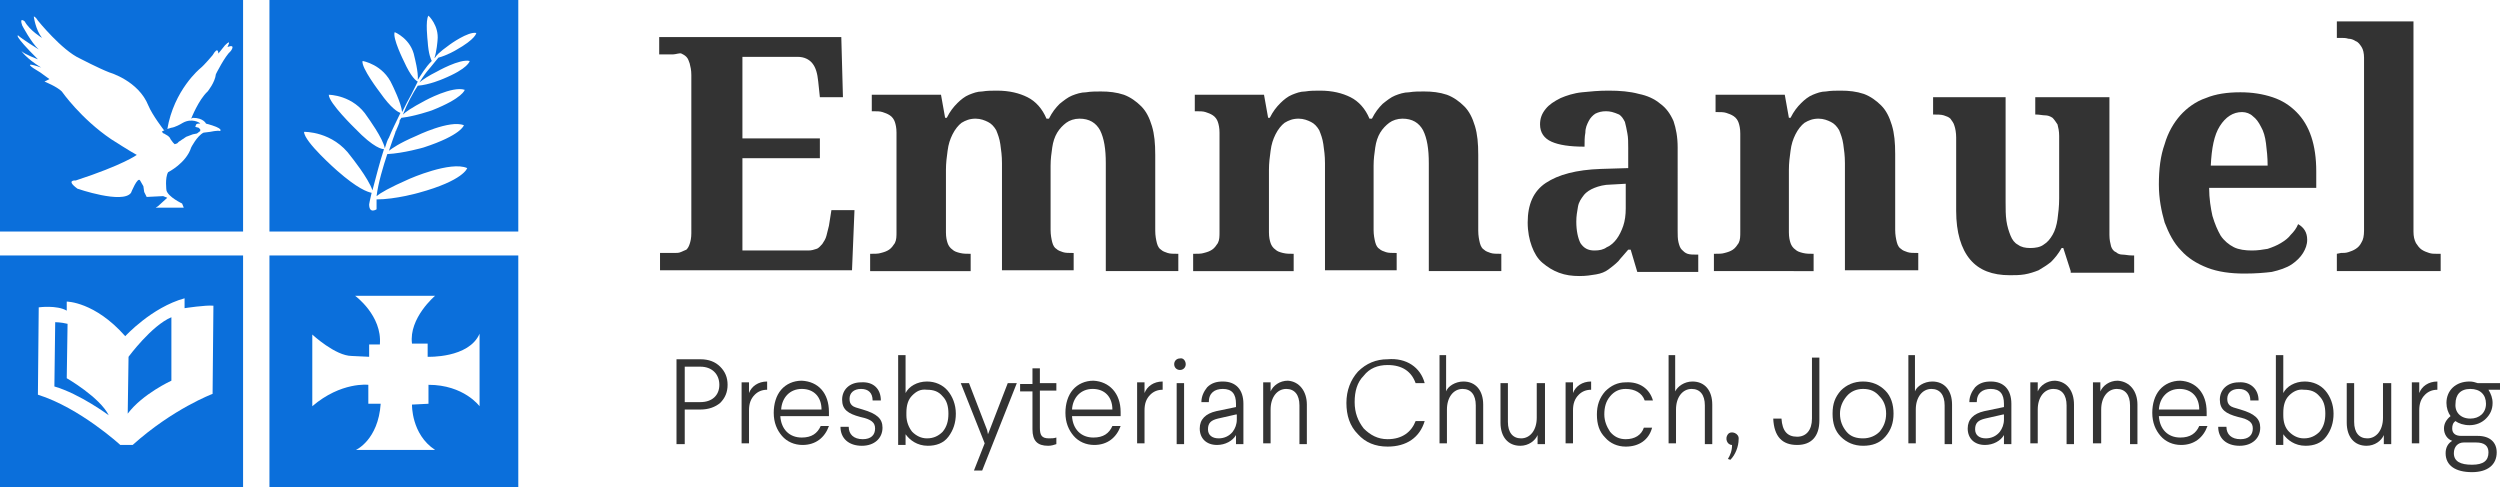 <?xml version="1.0" encoding="utf-8"?>
<!-- Generator: Adobe Illustrator 25.3.1, SVG Export Plug-In . SVG Version: 6.00 Build 0)  -->
<svg version="1.1" id="Layer_1" xmlns="http://www.w3.org/2000/svg" xmlns:xlink="http://www.w3.org/1999/xlink" x="0px" y="0px"
	 viewBox="0 0 303.4 59.1" style="enable-background:new 0 0 303.4 59.1;" xml:space="preserve">
<style type="text/css">
	.st0{fill:#0B6FDB;}
	.st1{fill:#333333;}
</style>
<g>
	<path class="st0" d="M19.9,16.2l0.5,0.3l0.2,0.2l0.1,0.2l0.3,0.4l0.2,0.2l0.3-0.1l0.2-0.2l0.6-0.4l0.3-0.2l0.8-0.3l0.5-0.1l0.4-0.3
		v-0.2l-0.2-0.2l-0.4-0.1l0.1-0.3L24,15h0.3l-0.1-0.1c0,0-0.9-0.6-2,0c-1,0.6-1.4,0.6-1.4,0.6l-0.7,0.2L19.6,16
		C19.7,15.9,19.7,16.2,19.9,16.2"/>
	<path class="st0" d="M0,28.1h29.5V0H0V28.1z M2.2,4.3C2.6,4.7,4.7,6,4.7,6c-0.9-0.8-2-2.9-2-2.9C2.3,2,3,2.6,3,2.6
		c0.6,1.1,2.1,2,2.1,2c-0.8-1-1-2.6-1-2.6s0.2,0,0.5,0.5l0,0c0,0,2.9,3.6,5.1,4.6c0,0,2.3,1.2,3.6,1.7c0,0,3.5,1,4.7,4
		c0.5,1.2,1.9,3,1.9,3l0.4-0.1c0.8-4.8,4-7.4,4-7.4c0.5-0.4,1.5-1.6,1.5-1.6c0.7-1.2,0.7-0.2,0.7-0.2l0.8-1c0.9-0.9,0.3,0.2,0.3,0.2
		C28.7,5.3,28,6.2,28,6.2C27.3,6.8,26.2,9,26.2,9c-0.1,1-1,2.1-1,2.1c-1.1,1-2,3.3-2,3.3l0.2-0.1c1.3,0,1.6,0.7,1.6,0.7
		c2.3,0.6,1.7,0.9,1.7,0.9c-0.3-0.1-1.2,0.1-1.2,0.1l-0.8,0.1c-0.8,0.4-1.5,1.8-1.5,1.8c-0.6,1.9-2.8,3-2.8,3
		c-0.4,0.7-0.2,2.2-0.2,2.2c0.2,0.8,1.9,1.6,1.9,1.6l0.2,0.5h-3.4l0.3-0.2l1.1-1l-0.5-0.2l-2,0.1l-0.3-0.6l-0.1-0.7L17,21.9
		c-0.3-0.5-1.1,1.5-1.1,1.5c-1,1.4-6.5-0.5-6.5-0.5c-1.5-1.1-0.2-1-0.2-1c5.8-1.9,7.4-3.1,7.4-3.1c-0.6-0.3-3.1-1.9-3.1-1.9
		c-3.7-2.5-6-5.8-6-5.8c-0.6-0.6-2.1-1.2-2.1-1.2L6,9.6L4.9,8.8C2,7.1,5,8.2,5,8.2c-1.8-1.1-2.4-2-2.4-2c0.4,0.4,2,1,2,1
		C1.5,4.1,2.2,4.3,2.2,4.3"/>
	<path class="st0" d="M32.7,28.1h30.2V0H32.7V28.1z M53,8.7c0,0,2.8-1.6,4-1.3c0,0-0.1,0.9-3.3,2.2c0,0-1.6,0.7-3,0.8
		c-0.6,0.9-1.3,2.2-1.8,3.5c0.3-0.3,1-0.8,2.7-1.7c0,0,3.3-1.8,4.8-1.3c0,0-0.2,1-4,2.5c0,0-2,0.7-3.7,0.9l-0.1,0.2v-0.1
		c0,0,0,0.1-0.1,0.2v0.1c0,0.1-0.1,0.2-0.1,0.3c0-0.1,0.1-0.2,0.1-0.2l-0.2,0.5l0,0l0,0L48,16c0-0.1,0-0.1,0.1-0.2
		c0,0.1-0.1,0.1-0.1,0.2l-0.1,0.3c0,0-0.3,0.8-0.7,2c0.4-0.3,1.2-0.9,3.3-1.8c0,0,4.1-2,5.8-1.3c0,0-0.3,1.2-4.9,2.7
		c0,0-2.4,0.7-4.4,0.8c-0.5,1.5-1.1,3.5-1.3,5.1c0.5-0.4,1.5-1,4-2.1c0,0,5-2.2,7-1.3c0,0-0.4,1.5-5.9,3c0,0-2.8,0.8-5.1,0.8
		c0,0.5,0,0.9,0,1.2c0,0-0.9,0.6-0.9-0.6c0,0,0.1-0.6,0.3-1.4c-0.5-0.1-1.7-0.5-4.2-2.7c0,0-4-3.5-4-4.7c0,0,3.5-0.1,5.7,3
		c0,0,2.1,2.6,2.6,4.1c0.4-1.5,0.9-3.5,1.4-5c-0.2,0-1.2-0.1-3.5-2.5c0,0-3.2-3.1-3.2-4.1c0,0,3,0,4.7,2.7c0,0,1.9,2.6,2.1,3.8
		c0.2-0.6,0.3-1,0.5-1.3l0.3-0.7c0,0,0.5-1.1,1.1-2.3c-0.3-0.1-1.1-0.5-2.5-2.5c0,0-2.3-3-2.1-3.8c0,0,2.5,0.4,3.6,2.9
		c0,0,1.1,2.2,1.2,3.3c0.4-0.8,0.8-1.6,1.1-2.1l0.5-1c0,0,0.1-0.2,0.3-0.6c-0.2-0.1-0.8-0.5-1.7-2.5c0,0-1.4-2.8-1.1-3.5
		c0,0,2,0.8,2.4,3c0,0,0.5,1.9,0.4,2.8c0.4-0.6,0.9-1.5,1.7-2.3C52.3,7.2,52,6.6,51.9,5c0,0-0.3-2.6,0.1-3.1c0,0,1.3,1.2,1.1,3
		c0,0-0.1,1.4-0.4,2.2C52.7,7,52.8,7,52.8,7c0.1-0.2,0.4-0.6,1.8-1.6c0,0,2.2-1.6,3.2-1.4c0,0,0,0.7-2.5,2.1c0,0-1,0.6-2.1,0.9
		c-0.8,1-1.4,1.7-1.4,1.7s-0.4,0.5-0.9,1.3C51.4,9.6,52,9.2,53,8.7"/>
	<path class="st0" d="M8.1,45.9l0.1-6.6c-0.8-0.2-1.5-0.2-1.5-0.2l-0.1,7.8c3.1,0.9,6.6,3.5,6.6,3.5C12.1,48.2,8.1,45.9,8.1,45.9"/>
	<path class="st0" d="M0,59.1h29.5V31H0V59.1z M4.7,37.3c0,0,2.2-0.3,3.4,0.4v-1.1c0,0,3.4,0,7.1,4.2c0,0,3.2-3.5,7.2-4.6v1.2
		c0,0,2.6-0.4,3.5-0.3l-0.1,10.7c0,0-4.8,1.8-9.7,6.2h-1.5c0,0-4.9-4.5-10-6.1L4.7,37.3z"/>
	<path class="st0" d="M20.8,46.2v-7.7c-2.4,1-5.2,4.8-5.2,4.8l-0.1,6.9C17.3,47.8,20.8,46.2,20.8,46.2"/>
	<path class="st0" d="M32.7,59.1h30.2V31H32.7V59.1z M37.9,40.6c0,0,2.8,2.6,4.8,2.6l2.1,0.1v-1.5h1.3c0.3-3.5-3-5.9-3-5.9h9.7
		c0,0-3.2,2.7-2.8,5.8h1.9v1.6c0,0,5,0.2,6.3-2.8v8.8c0,0-1.9-2.6-6.2-2.6V49l-2,0.1c0,0-0.1,3.6,2.8,5.5h-9.6c0,0,2.7-1.2,3-5.6
		h-1.5v-2.3c0,0-3.3-0.4-6.8,2.6L37.9,40.6z"/>
</g>
<g>
	<g>
		<path class="st1" d="M90.1,30.4h8c0.4,0,0.7-0.1,1-0.2s0.5-0.4,0.7-0.6c0.2-0.3,0.4-0.6,0.5-1s0.2-0.8,0.3-1.2l0.3-1.9h2.8
			l-0.3,7.3H80.1v-2.1h1.7c0.3,0,0.6,0,0.8-0.1c0.2-0.1,0.5-0.2,0.7-0.3c0.2-0.2,0.3-0.4,0.4-0.7c0.1-0.3,0.2-0.7,0.2-1.3V9.1
			c0-0.6-0.1-1-0.2-1.4c-0.1-0.3-0.2-0.6-0.4-0.8c-0.2-0.2-0.4-0.3-0.6-0.4s-0.7,0.1-1,0.1H80V4.5h22.1l0.2,7.3h-2.8l-0.2-1.9
			c-0.1-1-0.3-1.7-0.7-2.2c-0.4-0.5-1-0.8-1.8-0.8h-6.7v9.9h9.4v2.4h-9.4V30.4z"/>
		<path class="st1" d="M121.6,32.9V19.8c0-0.9-0.1-1.6-0.2-2.3c-0.1-0.7-0.3-1.2-0.5-1.7c-0.3-0.5-0.6-0.8-1-1s-0.9-0.4-1.5-0.4
			c-0.7,0-1.2,0.2-1.7,0.5c-0.4,0.3-0.8,0.8-1.1,1.4c-0.3,0.6-0.5,1.2-0.6,2c-0.1,0.7-0.2,1.5-0.2,2.3v7.6c0,0.6,0.1,1,0.2,1.3
			s0.3,0.6,0.6,0.8c0.2,0.2,0.5,0.3,0.9,0.4s0.8,0.1,1.2,0.1h0.1v2.1h-12.2v-2.1h0.1c0.5,0,0.9,0,1.2-0.1c0.4-0.1,0.7-0.2,1-0.4
			c0.3-0.2,0.5-0.5,0.7-0.8c0.2-0.4,0.2-0.8,0.2-1.4v-12c0-0.6-0.1-1-0.2-1.3s-0.3-0.6-0.6-0.8s-0.6-0.3-0.9-0.4
			c-0.3-0.1-0.7-0.1-1.2-0.1h-0.1v-2h8.4l0.5,2.8h0.2c0.4-0.8,0.8-1.3,1.3-1.8c0.4-0.4,0.9-0.8,1.4-1s1-0.4,1.6-0.4
			c0.6-0.1,1.2-0.1,1.8-0.1c1.5,0,2.7,0.3,3.7,0.8s1.8,1.4,2.3,2.6h0.3c0.4-0.8,0.8-1.3,1.3-1.8c0.5-0.4,1-0.8,1.5-1
			s1.1-0.4,1.7-0.4c0.6-0.1,1.2-0.1,1.8-0.1c1,0,1.9,0.1,2.8,0.4c0.8,0.3,1.5,0.8,2.1,1.4c0.6,0.6,1,1.4,1.3,2.4s0.4,2.1,0.4,3.5V28
			c0,0.6,0.1,1.1,0.2,1.5c0.1,0.4,0.3,0.7,0.5,0.8c0.2,0.2,0.5,0.3,0.8,0.4s0.7,0.1,1.2,0.1h0.1v2.1h-8.8V19.8c0-1.7-0.2-3-0.7-4
			c-0.5-0.9-1.3-1.4-2.5-1.4c-0.6,0-1.2,0.2-1.6,0.5c-0.4,0.3-0.8,0.7-1.1,1.2c-0.3,0.5-0.5,1.1-0.6,1.8c-0.1,0.7-0.2,1.4-0.2,2.2
			v7.8c0,0.6,0.1,1.1,0.2,1.5s0.3,0.7,0.5,0.8c0.2,0.2,0.5,0.3,0.8,0.4s0.7,0.1,1.2,0.1h0.1v2.1h-8.7L121.6,32.9L121.6,32.9z"/>
		<path class="st1" d="M160.8,32.9V19.8c0-0.9-0.1-1.6-0.2-2.3c-0.1-0.7-0.3-1.2-0.5-1.7c-0.3-0.5-0.6-0.8-1-1s-0.9-0.4-1.5-0.4
			c-0.7,0-1.2,0.2-1.7,0.5c-0.4,0.3-0.8,0.8-1.1,1.4s-0.5,1.2-0.6,2c-0.1,0.7-0.2,1.5-0.2,2.3v7.6c0,0.6,0.1,1,0.2,1.3
			c0.1,0.3,0.3,0.6,0.6,0.8c0.2,0.2,0.5,0.3,0.9,0.4s0.8,0.1,1.2,0.1h0.1v2.1h-12.2v-2.1h0.1c0.5,0,0.9,0,1.2-0.1
			c0.4-0.1,0.7-0.2,1-0.4c0.3-0.2,0.5-0.5,0.7-0.8c0.2-0.4,0.2-0.8,0.2-1.4v-12c0-0.6-0.1-1-0.2-1.3c-0.1-0.3-0.3-0.6-0.6-0.8
			s-0.6-0.3-0.9-0.4c-0.3-0.1-0.7-0.1-1.2-0.1H145v-2h8.4l0.5,2.8h0.2c0.4-0.8,0.8-1.3,1.3-1.8c0.4-0.4,0.9-0.8,1.4-1s1-0.4,1.6-0.4
			c0.6-0.1,1.2-0.1,1.8-0.1c1.5,0,2.7,0.3,3.7,0.8s1.8,1.4,2.3,2.6h0.3c0.4-0.8,0.8-1.3,1.3-1.8c0.5-0.4,1-0.8,1.5-1
			s1.1-0.4,1.7-0.4c0.6-0.1,1.2-0.1,1.8-0.1c1,0,1.9,0.1,2.8,0.4c0.8,0.3,1.5,0.8,2.1,1.4c0.6,0.6,1,1.4,1.3,2.4s0.4,2.1,0.4,3.5V28
			c0,0.6,0.1,1.1,0.2,1.5c0.1,0.4,0.3,0.7,0.5,0.8c0.2,0.2,0.5,0.3,0.8,0.4s0.7,0.1,1.2,0.1h0.1v2.1h-8.8V19.8c0-1.7-0.2-3-0.7-4
			c-0.5-0.9-1.3-1.4-2.5-1.4c-0.6,0-1.2,0.2-1.6,0.5c-0.4,0.3-0.8,0.7-1.1,1.2c-0.3,0.5-0.5,1.1-0.6,1.8c-0.1,0.7-0.2,1.4-0.2,2.2
			v7.8c0,0.6,0.1,1.1,0.2,1.5c0.1,0.4,0.3,0.7,0.5,0.8c0.2,0.2,0.5,0.3,0.8,0.4s0.7,0.1,1.2,0.1h0.1v2.1h-8.7V32.9z"/>
		<path class="st1" d="M194.9,13.5c-0.5,0-0.9,0.1-1.3,0.3c-0.3,0.2-0.6,0.5-0.8,0.9s-0.4,0.8-0.4,1.4c-0.1,0.5-0.1,1.1-0.1,1.7
			c-1.8,0-3.1-0.2-4-0.6s-1.4-1.1-1.4-2.1c0-0.7,0.2-1.3,0.7-1.9c0.4-0.5,1-0.9,1.8-1.3c0.7-0.3,1.6-0.6,2.6-0.7
			c1-0.1,2-0.2,3.2-0.2c1.4,0,2.6,0.1,3.7,0.4c1,0.2,1.9,0.6,2.6,1.2c0.7,0.5,1.2,1.2,1.6,2.1c0.3,0.9,0.5,1.9,0.5,3.2V28
			c0,0.5,0,1,0.1,1.4s0.2,0.7,0.4,0.9c0.2,0.2,0.4,0.4,0.7,0.5s0.7,0.1,1.1,0.1h0.2V33h-7.4l-0.8-2.7h-0.3c-0.4,0.5-0.9,1-1.2,1.4
			c-0.4,0.4-0.8,0.7-1.2,1s-0.9,0.5-1.5,0.6s-1.2,0.2-2,0.2c-0.9,0-1.7-0.1-2.5-0.4s-1.4-0.7-2-1.2s-1-1.2-1.3-2s-0.5-1.8-0.5-2.9
			c0-2.2,0.7-3.8,2.2-4.8c1.5-1,3.7-1.6,6.7-1.7l3.3-0.1V18c0-0.7,0-1.3-0.1-1.8c-0.1-0.6-0.2-1-0.3-1.4c-0.2-0.4-0.4-0.7-0.7-0.9
			C195.8,13.6,195.4,13.5,194.9,13.5z M191.3,26.9c0,1.1,0.2,2,0.5,2.6c0.4,0.6,0.9,0.9,1.7,0.9c0.6,0,1.1-0.1,1.5-0.4
			c0.5-0.2,0.9-0.6,1.2-1s0.6-1,0.8-1.6s0.3-1.3,0.3-2.1v-3l-1.8,0.1c-0.8,0-1.5,0.2-2,0.4c-0.5,0.2-1,0.5-1.3,0.9s-0.6,0.8-0.7,1.4
			S191.3,26.2,191.3,26.9z"/>
		<path class="st1" d="M223.9,32.9V19.8c0-0.9-0.1-1.6-0.2-2.3c-0.1-0.7-0.3-1.2-0.5-1.7c-0.3-0.5-0.6-0.8-1-1s-0.9-0.4-1.5-0.4
			c-0.7,0-1.2,0.2-1.7,0.5c-0.4,0.3-0.8,0.8-1.1,1.4s-0.5,1.2-0.6,2c-0.1,0.7-0.2,1.5-0.2,2.3v7.6c0,0.6,0.1,1,0.2,1.3
			c0.1,0.3,0.3,0.6,0.6,0.8c0.2,0.2,0.5,0.3,0.9,0.4s0.8,0.1,1.2,0.1h0.1v2.1H208v-2.1h0.1c0.5,0,0.9,0,1.2-0.1
			c0.4-0.1,0.7-0.2,1-0.4c0.3-0.2,0.5-0.5,0.7-0.8c0.2-0.4,0.2-0.8,0.2-1.4V16.2c0-0.6-0.1-1-0.2-1.3c-0.1-0.3-0.3-0.6-0.6-0.8
			s-0.6-0.3-0.9-0.4c-0.3-0.1-0.7-0.1-1.2-0.1h-0.1v-2.1h8.4l0.5,2.8h0.2c0.4-0.8,0.8-1.3,1.3-1.8c0.4-0.4,0.9-0.8,1.4-1
			s1-0.4,1.6-0.4c0.6-0.1,1.2-0.1,1.8-0.1c1,0,1.9,0.1,2.8,0.4c0.8,0.3,1.5,0.8,2.1,1.4c0.6,0.6,1,1.4,1.3,2.4s0.4,2.1,0.4,3.5v9.2
			c0,0.6,0.1,1.1,0.2,1.5c0.1,0.4,0.3,0.7,0.5,0.8c0.2,0.2,0.5,0.3,0.8,0.4s0.7,0.1,1.2,0.1h0.1v2.1h-8.9L223.9,32.9L223.9,32.9z"/>
		<path class="st1" d="M251.3,32.9l-0.9-2.8h-0.2c-0.4,0.7-0.8,1.2-1.3,1.7c-0.5,0.4-1,0.7-1.5,1c-0.5,0.2-1.1,0.4-1.7,0.5
			c-0.6,0.1-1.2,0.1-1.8,0.1c-2.1,0-3.7-0.6-4.8-1.9c-1.1-1.3-1.7-3.3-1.7-5.9v-8.9c0-0.6-0.1-1.1-0.2-1.4c-0.1-0.4-0.3-0.6-0.5-0.9
			c-0.2-0.2-0.5-0.3-0.8-0.4c-0.3-0.1-0.8-0.1-1.2-0.1h-0.1v-2.1h8.8v12.7c0,0.9,0,1.6,0.1,2.3c0.1,0.7,0.3,1.3,0.5,1.8
			s0.5,0.9,0.9,1.1c0.4,0.3,0.9,0.4,1.5,0.4s1.2-0.1,1.6-0.4c0.5-0.3,0.8-0.7,1.1-1.2s0.5-1.2,0.6-1.9c0.1-0.7,0.2-1.6,0.2-2.5v-7.6
			c0-0.6-0.1-1-0.2-1.4c-0.2-0.3-0.4-0.6-0.6-0.8c-0.3-0.2-0.6-0.3-0.9-0.3c-0.3,0-0.7-0.1-1.1-0.1H247v-2.1h9v16.7
			c0,0.6,0.1,1,0.2,1.4c0.1,0.3,0.3,0.6,0.6,0.7c0.2,0.2,0.5,0.3,0.8,0.3s0.7,0.1,1.1,0.1h0.3v2.1h-7.7V32.9z"/>
		<path class="st1" d="M272.4,33.2c-1.7,0-3.2-0.2-4.5-0.7s-2.4-1.2-3.2-2.1c-0.9-0.9-1.5-2.1-2-3.4c-0.4-1.4-0.7-2.9-0.7-4.6
			c0-1.9,0.2-3.5,0.7-4.9c0.4-1.4,1.1-2.6,1.9-3.5s1.9-1.7,3.1-2.1c1.2-0.5,2.6-0.7,4.2-0.7c1.4,0,2.7,0.2,3.9,0.6s2.1,1,2.9,1.8
			s1.4,1.8,1.8,3s0.6,2.6,0.6,4.2v2h-13c0,1.3,0.2,2.5,0.4,3.4c0.3,1,0.6,1.7,1,2.4c0.4,0.6,1,1.1,1.6,1.4s1.4,0.4,2.2,0.4
			c0.7,0,1.3-0.1,1.9-0.2c0.6-0.2,1.1-0.4,1.6-0.7c0.5-0.3,0.9-0.6,1.2-1c0.4-0.4,0.7-0.8,0.9-1.3c0.7,0.4,1.1,1,1.1,1.9
			c0,0.6-0.2,1.1-0.5,1.6s-0.8,1-1.4,1.4s-1.5,0.7-2.4,0.9C274.9,33.1,273.8,33.2,272.4,33.2z M272.1,13.6c-1.1,0-2,0.6-2.7,1.7
			s-1,2.7-1.1,4.8h6.9c0-1-0.1-1.9-0.2-2.7c-0.1-0.8-0.3-1.5-0.6-2c-0.3-0.6-0.6-1-1-1.3C273.1,13.8,272.6,13.6,272.1,13.6z"/>
		<path class="st1" d="M284.1,30.7c0.3,0,0.6,0,0.9-0.1s0.6-0.2,0.9-0.4c0.3-0.2,0.5-0.4,0.7-0.8c0.2-0.3,0.3-0.8,0.3-1.4V7
			c0-0.5-0.1-1-0.3-1.3c-0.2-0.3-0.4-0.6-0.7-0.7c-0.3-0.2-0.6-0.3-0.9-0.3c-0.3-0.1-0.6-0.1-0.9-0.1h-0.5v-2h9.3v25.5
			c0,0.6,0.1,1,0.3,1.4c0.2,0.3,0.4,0.6,0.7,0.8c0.3,0.2,0.6,0.3,0.9,0.4s0.6,0.1,0.9,0.1h0.5v2.1h-12.6v-2.1L284.1,30.7L284.1,30.7
			z"/>
	</g>
</g>
<g>
	<g>
		<path class="st1" d="M85,43.6c1,0,1.8,0.3,2.4,0.9c0.6,0.6,0.9,1.3,0.9,2.2s-0.3,1.6-0.9,2.2c-0.6,0.5-1.4,0.8-2.4,0.8h-1.9v4.2
			h-1V43.6H85z M83.1,44.5v4.3H85c1.4,0,2.3-0.8,2.3-2.1s-0.9-2.2-2.3-2.2H83.1z"/>
		<path class="st1" d="M93.1,47.3c-0.6,0-1.1,0.2-1.5,0.6c-0.5,0.5-0.7,1.1-0.7,1.9v4H90v-7.4h0.9v1.3c0.3-0.8,1.1-1.4,2.2-1.4V47.3
			z"/>
		<path class="st1" d="M100.6,50v0.5h-5.9c0.1,1.6,1.1,2.6,2.6,2.6c1.2,0,1.9-0.5,2.3-1.4h1c-0.5,1.4-1.6,2.3-3.2,2.3
			c-1,0-1.9-0.4-2.5-1.1c-0.6-0.7-1-1.6-1-2.8c0-1.1,0.3-2.1,0.9-2.8s1.5-1.1,2.5-1.1C99.3,46.3,100.6,47.7,100.6,50z M94.8,49.7
			h4.9c0-1.5-0.9-2.5-2.4-2.5C95.9,47.2,94.9,48.2,94.8,49.7z"/>
		<path class="st1" d="M106.9,48.6h-1c0-0.9-0.5-1.4-1.4-1.4s-1.4,0.5-1.4,1.2c0,0.4,0.1,0.6,0.3,0.8c0.2,0.2,0.6,0.3,1.3,0.5
			c1.7,0.5,2.4,1.1,2.4,2.2c0,1.3-1,2.2-2.5,2.2c-1.6,0-2.6-0.9-2.6-2.3h1c0,0.9,0.6,1.5,1.7,1.5c1,0,1.5-0.5,1.5-1.3
			c0-0.7-0.4-1.1-1.8-1.4c-1.5-0.4-2.2-0.9-2.2-2.1c0-1.2,0.9-2.1,2.3-2.1C106,46.3,106.9,47.2,106.9,48.6z"/>
		<path class="st1" d="M109.9,43.1v4.6c0.4-0.8,1.4-1.4,2.6-1.4c1,0,1.9,0.4,2.5,1.1c0.6,0.7,1,1.7,1,2.8s-0.3,2-0.9,2.8
			s-1.5,1.1-2.5,1.1c-1.3,0-2.2-0.7-2.7-1.4V54H109V43.1H109.9z M110.7,48c-0.5,0.5-0.7,1.2-0.7,2.1v0.3c0,0.8,0.3,1.5,0.7,2
			c0.5,0.5,1.1,0.8,1.8,0.8c0.8,0,1.4-0.3,1.9-0.8c0.5-0.6,0.7-1.3,0.7-2.2s-0.2-1.6-0.7-2.1c-0.5-0.6-1.1-0.8-1.9-0.8
			C111.7,47.2,111.2,47.5,110.7,48z"/>
		<path class="st1" d="M123.4,46.5l-4.2,10.6h-1l1.3-3.3l-2.9-7.3h1l2.2,5.7l0.1,0.5l0.2-0.5l2.2-5.7H123.4z"/>
		<path class="st1" d="M126.2,44.6v1.9h2v0.9h-2v4.5c0,0.9,0.2,1.3,1.1,1.3c0.3,0,0.6,0,0.9-0.1v0.8c-0.3,0.1-0.6,0.2-1,0.2
			c-1.3,0-1.9-0.6-1.9-2v-4.6h-1.5v-0.9h1.5v-1.9h0.9V44.6z"/>
		<path class="st1" d="M136,50v0.5h-5.9c0.1,1.6,1.1,2.6,2.6,2.6c1.2,0,1.9-0.5,2.3-1.4h1c-0.5,1.4-1.6,2.3-3.2,2.3
			c-1,0-1.9-0.4-2.5-1.1c-0.6-0.7-1-1.6-1-2.8c0-1.1,0.3-2.1,0.9-2.8c0.6-0.7,1.5-1.1,2.5-1.1C134.6,46.3,136,47.7,136,50z
			 M130.1,49.7h4.9c0-1.5-0.9-2.5-2.4-2.5C131.2,47.2,130.2,48.2,130.1,49.7z"/>
		<path class="st1" d="M141.1,47.3c-0.6,0-1.1,0.2-1.5,0.6c-0.5,0.5-0.7,1.1-0.7,1.9v4H138v-7.4h0.9v1.3c0.3-0.8,1.1-1.4,2.2-1.4
			L141.1,47.3L141.1,47.3z"/>
		<path class="st1" d="M143.9,44.2c0,0.4-0.3,0.7-0.7,0.7s-0.7-0.3-0.7-0.7s0.3-0.7,0.7-0.7C143.6,43.4,143.9,43.8,143.9,44.2z
			 M143.7,46.5v7.4h-0.9v-7.4H143.7z"/>
		<path class="st1" d="M150.9,49v4.9H150v-1.1c-0.4,0.7-1.3,1.2-2.3,1.2c-1.3,0-2.1-0.8-2.1-2c0-1.1,0.7-1.8,2-2.1l2.4-0.5V49
			c0-1.2-0.5-1.8-1.6-1.8c-1,0-1.7,0.5-1.7,1.6h-0.9c0-0.7,0.3-1.3,0.7-1.8c0.5-0.5,1.1-0.7,1.9-0.7C150,46.3,150.9,47.3,150.9,49z
			 M150,50.3l-2.2,0.5c-0.8,0.2-1.2,0.5-1.2,1.3c0,0.7,0.5,1.1,1.3,1.1c0.7,0,1.3-0.3,1.7-0.8c0.3-0.4,0.5-0.9,0.5-1.5v-0.6H150z"/>
		<path class="st1" d="M158.6,49.1v4.8h-0.9v-4.7c0-1.3-0.6-2-1.6-2c-1.1,0-1.9,1-1.9,2.5v4.1h-0.9v-7.4h0.9v1.1
			c0.3-0.7,1.1-1.3,2.1-1.3C157.7,46.3,158.6,47.5,158.6,49.1z"/>
		<path class="st1" d="M172.9,46.5h-1.1c-0.5-1.4-1.6-2.2-3.4-2.2c-1.2,0-2.2,0.4-2.9,1.3c-0.8,0.8-1.1,1.9-1.1,3.2s0.4,2.3,1.1,3.2
			c0.8,0.8,1.7,1.3,2.9,1.3c1.8,0,2.9-0.9,3.4-2.2h1.1c-0.6,2-2.2,3.1-4.5,3.1c-1.5,0-2.7-0.5-3.6-1.5c-1-1-1.4-2.3-1.4-3.8
			s0.5-2.8,1.4-3.8c1-1,2.2-1.5,3.6-1.5C170.7,43.4,172.4,44.6,172.9,46.5z"/>
		<path class="st1" d="M175.5,43.1v4.4c0.2-0.6,1.1-1.2,2.1-1.2c1.5,0,2.4,1.1,2.4,2.8v4.8h-0.9v-4.7c0-1.3-0.6-2-1.6-2
			c-1.1,0-1.9,1-1.9,2.5v4.1h-0.9V43.1H175.5z"/>
		<path class="st1" d="M187.5,46.5v7.4h-0.9v-1.1c-0.3,0.7-1.1,1.3-2.1,1.3c-1.5,0-2.4-1.1-2.4-2.8v-4.8h0.9v4.7c0,1.3,0.6,2,1.6,2
			c1.1,0,1.9-1,1.9-2.5v-4.2C186.5,46.5,187.5,46.5,187.5,46.5z"/>
		<path class="st1" d="M193.1,47.3c-0.6,0-1.1,0.2-1.5,0.6c-0.5,0.5-0.7,1.1-0.7,1.9v4H190v-7.4h0.9v1.3c0.3-0.8,1.1-1.4,2.2-1.4
			L193.1,47.3L193.1,47.3z"/>
		<path class="st1" d="M200.6,48.6h-1c-0.3-0.9-1.2-1.4-2.3-1.4c-0.8,0-1.4,0.3-1.9,0.9c-0.5,0.6-0.7,1.3-0.7,2.2
			c0,0.8,0.3,1.5,0.7,2.1c0.5,0.6,1.1,0.9,1.9,0.9c1.1,0,1.9-0.5,2.2-1.4h1c-0.4,1.5-1.6,2.3-3.2,2.3c-1,0-1.9-0.4-2.5-1.1
			c-0.7-0.7-1-1.6-1-2.8c0-1.1,0.3-2,1-2.8c0.7-0.7,1.5-1.1,2.5-1.1C199,46.3,200.2,47.2,200.6,48.6z"/>
		<path class="st1" d="M203.3,43.1v4.4c0.3-0.6,1.1-1.2,2.1-1.2c1.5,0,2.4,1.1,2.4,2.8v4.8h-0.9v-4.7c0-1.3-0.6-2-1.6-2
			c-1.1,0-1.9,1-1.9,2.5v4.1h-0.9V43.1H203.3z"/>
		<path class="st1" d="M210,55.8l-0.3-0.1c0.3-0.5,0.5-1,0.5-1.7c-0.6,0-0.9-0.8-0.5-1.3s1.4-0.1,1.3,0.6
			C211,54.2,210.6,55.2,210,55.8z"/>
		<path class="st1" d="M220.8,43.6V51c0,2-1,3-2.7,3c-1.8,0-2.8-1-2.9-3.2h1c0.1,1.5,0.7,2.2,1.9,2.2c1.1,0,1.8-0.8,1.8-2.2v-7.4
			h0.9V43.6z"/>
		<path class="st1" d="M226.1,46.3c1.1,0,2,0.4,2.7,1.1c0.7,0.7,1,1.7,1,2.8s-0.3,2-1,2.8s-1.6,1.1-2.7,1.1c-1.1,0-2-0.4-2.7-1.1
			c-0.7-0.7-1-1.6-1-2.8s0.3-2,1-2.8C224.1,46.7,225,46.3,226.1,46.3z M224.1,48.1c-0.5,0.6-0.8,1.3-0.8,2.1c0,0.9,0.3,1.6,0.8,2.2
			s1.2,0.8,2,0.8s1.5-0.3,2-0.8c0.5-0.6,0.8-1.3,0.8-2.2s-0.3-1.6-0.8-2.1c-0.5-0.6-1.1-0.9-2-0.9C225.3,47.2,224.6,47.5,224.1,48.1
			z"/>
		<path class="st1" d="M232.4,43.1v4.4c0.2-0.6,1.1-1.2,2.1-1.2c1.5,0,2.4,1.1,2.4,2.8v4.8H236v-4.7c0-1.3-0.6-2-1.6-2
			c-1.1,0-1.9,1-1.9,2.5v4.1h-0.9V43.1H232.4z"/>
		<path class="st1" d="M244.1,49v4.9h-0.9v-1.1c-0.4,0.7-1.3,1.2-2.3,1.2c-1.3,0-2.1-0.8-2.1-2c0-1.1,0.7-1.8,2-2.1l2.4-0.5V49
			c0-1.2-0.5-1.8-1.6-1.8c-1,0-1.7,0.5-1.7,1.6H239c0-0.7,0.3-1.3,0.7-1.8c0.5-0.5,1.1-0.7,1.9-0.7C243.2,46.3,244.1,47.3,244.1,49z
			 M243.1,50.3l-2.2,0.5c-0.8,0.2-1.2,0.5-1.2,1.3c0,0.7,0.5,1.1,1.3,1.1c0.7,0,1.3-0.3,1.7-0.8c0.3-0.4,0.5-0.9,0.5-1.5v-0.6H243.1
			z"/>
		<path class="st1" d="M251.7,49.1v4.8h-0.9v-4.7c0-1.3-0.6-2-1.6-2c-1.1,0-1.9,1-1.9,2.5v4.1h-0.9v-7.4h0.9v1.1
			c0.3-0.7,1.1-1.3,2.1-1.3C250.9,46.3,251.7,47.5,251.7,49.1z"/>
		<path class="st1" d="M259.4,49.1v4.8h-0.9v-4.7c0-1.3-0.6-2-1.6-2c-1.1,0-1.9,1-1.9,2.5v4.1h-1v-7.4h0.9v1.1
			c0.3-0.7,1.1-1.3,2.1-1.3C258.5,46.3,259.4,47.5,259.4,49.1z"/>
		<path class="st1" d="M267.8,50v0.5H262c0.1,1.6,1.1,2.6,2.6,2.6c1.2,0,1.9-0.5,2.3-1.4h1c-0.5,1.4-1.6,2.3-3.2,2.3
			c-1,0-1.9-0.4-2.5-1.1c-0.6-0.7-1-1.6-1-2.8c0-1.1,0.3-2.1,0.9-2.8s1.5-1.1,2.5-1.1C266.5,46.3,267.8,47.7,267.8,50z M262,49.7
			h4.9c0-1.5-0.9-2.5-2.4-2.5C263.1,47.2,262.1,48.2,262,49.7z"/>
		<path class="st1" d="M274.1,48.6h-1c0-0.9-0.5-1.4-1.4-1.4s-1.4,0.5-1.4,1.2c0,0.4,0.1,0.6,0.3,0.8c0.2,0.2,0.6,0.3,1.3,0.5
			c1.7,0.5,2.4,1.1,2.4,2.2c0,1.3-1,2.2-2.5,2.2c-1.6,0-2.6-0.9-2.6-2.3h1c0,0.9,0.6,1.5,1.7,1.5c1,0,1.5-0.5,1.5-1.3
			c0-0.7-0.4-1.1-1.8-1.4c-1.5-0.4-2.2-0.9-2.2-2.1c0-1.2,0.9-2.1,2.3-2.1C273.1,46.3,274.1,47.2,274.1,48.6z"/>
		<path class="st1" d="M277.1,43.1v4.6c0.4-0.8,1.4-1.4,2.6-1.4c1,0,1.9,0.4,2.5,1.1c0.6,0.7,1,1.7,1,2.8s-0.3,2-0.9,2.8
			s-1.5,1.1-2.5,1.1c-1.3,0-2.2-0.7-2.7-1.4V54h-0.9V43.1H277.1z M277.8,48c-0.5,0.5-0.7,1.2-0.7,2.1v0.3c0,0.8,0.2,1.5,0.7,2
			s1.1,0.8,1.8,0.8c0.8,0,1.4-0.3,1.9-0.8c0.5-0.6,0.7-1.3,0.7-2.2s-0.2-1.6-0.7-2.1c-0.5-0.6-1.1-0.8-1.9-0.8
			C278.9,47.2,278.3,47.5,277.8,48z"/>
		<path class="st1" d="M290.2,46.5v7.4h-0.9v-1.1c-0.3,0.7-1.1,1.3-2.1,1.3c-1.5,0-2.4-1.1-2.4-2.8v-4.8h0.9v4.7c0,1.3,0.6,2,1.6,2
			c1.1,0,1.9-1,1.9-2.5v-4.2C289.2,46.5,290.2,46.5,290.2,46.5z"/>
		<path class="st1" d="M295.8,47.3c-0.6,0-1.1,0.2-1.5,0.6c-0.5,0.5-0.7,1.1-0.7,1.9v4h-0.9v-7.4h0.9v1.3c0.3-0.8,1.1-1.4,2.2-1.4
			V47.3z"/>
		<path class="st1" d="M303.4,46.5v0.8H302c0.3,0.5,0.5,1,0.5,1.6c0,0.8-0.3,1.4-0.8,1.9s-1.2,0.8-2,0.8c-0.7,0-1.3-0.2-1.7-0.5
			c-0.3,0.2-0.4,0.5-0.4,0.9c0,0.6,0.4,0.9,1.1,0.9h2c1.5,0,2.3,0.8,2.3,2c0,1.5-1.1,2.4-3,2.4c-2,0-3.2-0.8-3.2-2.3
			c0-0.7,0.3-1.2,0.8-1.5c-0.6-0.2-1-0.8-1-1.5c0-0.6,0.3-1.1,0.8-1.5c-0.3-0.4-0.5-1-0.5-1.6c0-1.5,1.1-2.6,2.8-2.6
			c0.4,0,0.7,0.1,1,0.2C300.7,46.5,303.4,46.5,303.4,46.5z M299,53.7c-0.7,0-1.2,0.5-1.2,1.3c0,1,0.8,1.4,2.2,1.4c1.4,0,2-0.5,2-1.5
			c0-0.8-0.5-1.2-1.5-1.2H299z M299.8,50.8c1.1,0,1.9-0.7,1.9-1.8s-0.7-1.8-1.9-1.8S298,47.9,298,49C297.9,50,298.6,50.8,299.8,50.8
			z"/>
	</g>
</g>
</svg>
